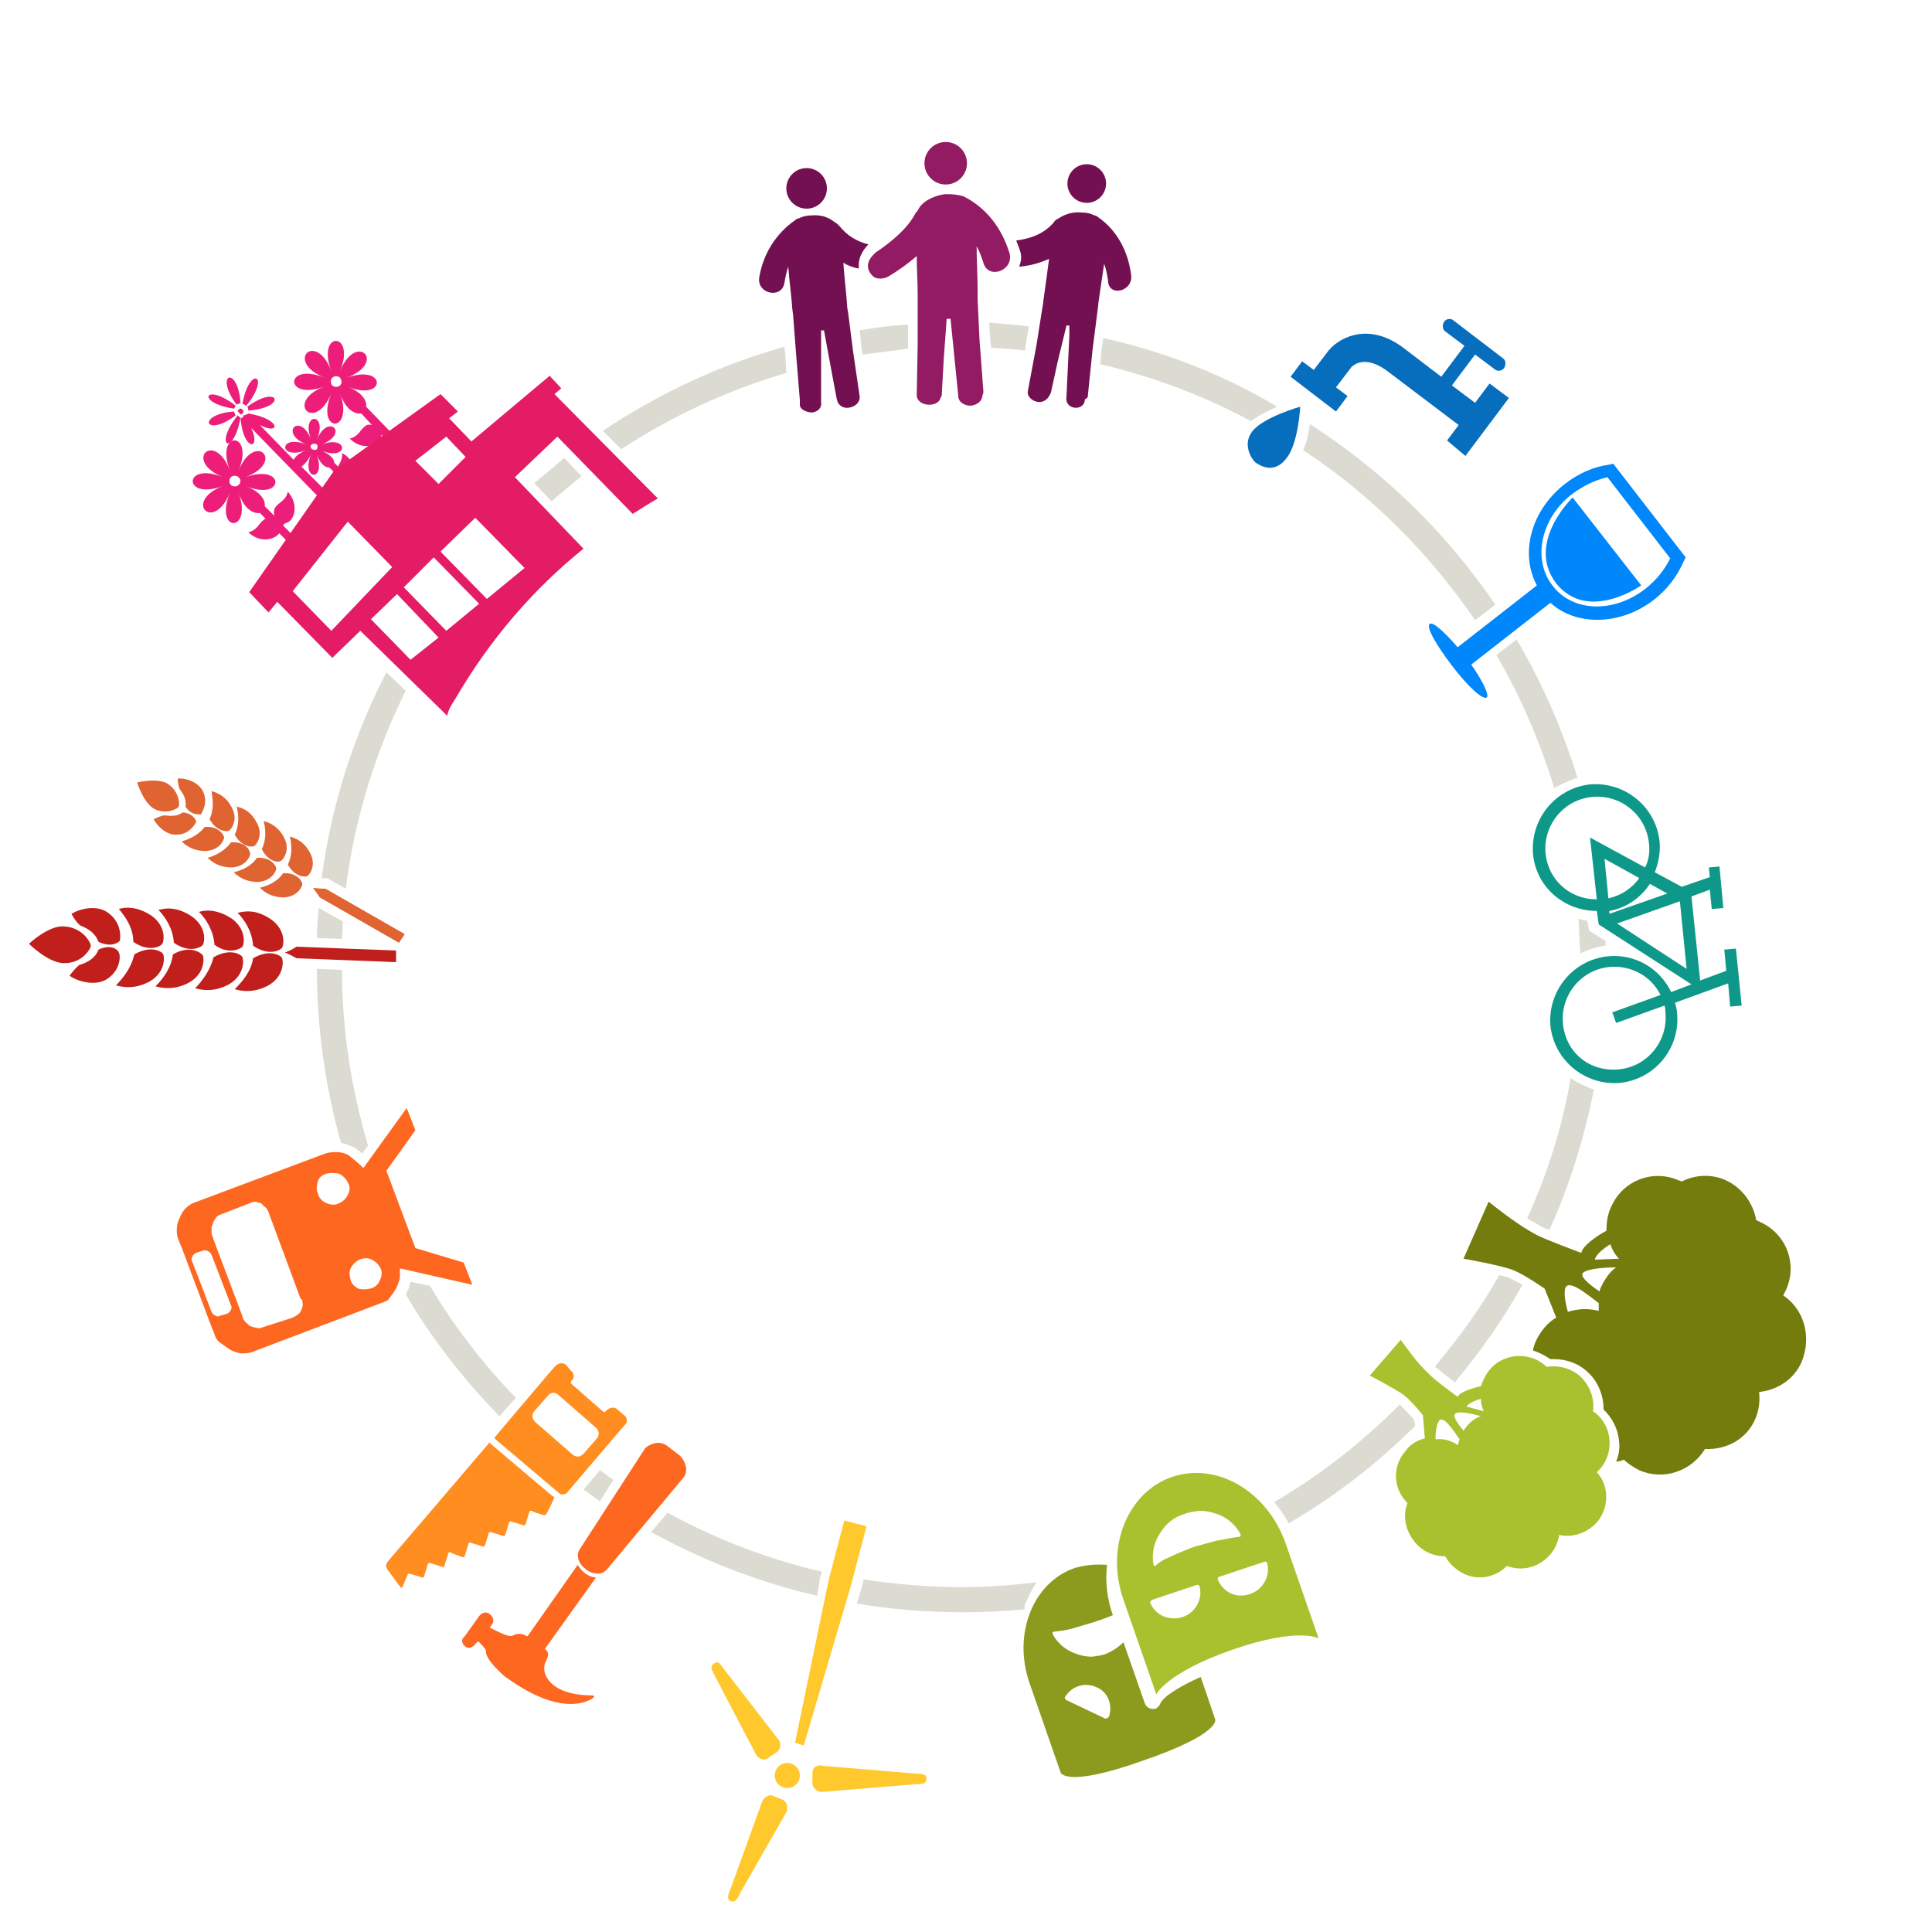 <?xml version="1.0" encoding="UTF-8"?>
<!-- Generator: Adobe Illustrator 18.0.0, SVG Export Plug-In . SVG Version: 6.00 Build 0)  -->
<!DOCTYPE svg PUBLIC "-//W3C//DTD SVG 1.1//EN" "http://www.w3.org/Graphics/SVG/1.1/DTD/svg11.dtd">
<svg version="1.1" xmlns="http://www.w3.org/2000/svg" xmlns:xlink="http://www.w3.org/1999/xlink" x="0px" y="0px" viewBox="0 0 200 200" enable-background="new 0 0 200 200" xml:space="preserve">
<g id="bg" display="none">
</g>
<g id="Ebene_3">
</g>
<g id="Ebene_1">
</g>
<g id="Ebene_4">
</g>
<g id="outer">
	<g>
		<path fill="#ED1E79" d="M25.6,42.1c0.1,0.1,0.1,0.3,0.1,0.4C29.8,42.2,28.9,39.7,25.6,42.1z"/>
		<path fill="#ED1E79" d="M25.8,42.5C25.8,42.5,25.8,42.5,25.8,42.5C25.8,42.5,25.8,42.5,25.8,42.5C25.8,42.5,25.8,42.5,25.8,42.5z"/>
		<path fill="#ED1E79" d="M25.5,42L25.5,42C25.5,42,25.6,41.9,25.5,42C25.6,41.9,25.5,42,25.5,42z"/>
		<path fill="#ED1E79" d="M24.4,42c-3.2-2.5-4.2-0.3-0.2,0.3C24.3,42.3,24.3,42.1,24.4,42z"/>
		<path fill="#ED1E79" d="M25.1,41.8c0.1,0,0.2,0.1,0.4,0.2C28.1,38.8,25.8,37.8,25.1,41.8z"/>
		<path fill="#ED1E79" d="M25,41.7C25,41.7,25,41.7,25,41.7C25,41.8,25,41.8,25,41.7C25,41.7,25,41.7,25,41.7z"/>
		<path fill="#ED1E79" d="M25,43.2C25,43.3,25,43.3,25,43.2C25,43.3,25,43.3,25,43.2L25,43.2z"/>
		<path fill="#ED1E79" d="M24.4,43.1C24.4,43,24.4,43,24.4,43.1C24.5,43,24.5,43,24.4,43.1C24.4,43,24.4,43,24.4,43.1z"/>
		<path fill="#ED1E79" d="M24.4,43c-0.1-0.1-0.1-0.3-0.2-0.4C20.3,42.9,21.2,45.4,24.4,43z"/>
		<path fill="#ED1E79" d="M24.5,41.9c0.1-0.1,0.3-0.1,0.4-0.2C24.6,37.7,22.1,38.7,24.5,41.9z"/>
		<path fill="#ED1E79" d="M24.9,43.2c-0.1,0-0.2-0.1-0.3-0.2C22,46.3,24.2,47.3,24.9,43.2z"/>
		<path fill="#ED1E79" d="M24.3,42.5C24.2,42.5,24.2,42.5,24.3,42.5C24.2,42.5,24.2,42.5,24.3,42.5C24.3,42.5,24.3,42.5,24.3,42.5z"/>
		<path fill="#ED1E79" d="M24.8,42.8c0,0,0.1,0.1,0.1,0.1c0,0,0,0,0,0c0,0,0,0,0,0c0,0,0,0,0,0c0.1,0,0.1,0,0.2-0.1c0,0,0,0,0,0    c0,0,0,0,0,0c0,0,0,0,0,0c0,0,0,0,0,0c0,0,0.1-0.1,0.1-0.2c0,0,0,0,0,0c0,0,0,0,0,0c0,0,0,0,0,0c0-0.1,0-0.1-0.1-0.2c0,0,0,0,0,0    c0,0,0,0,0,0c0,0,0,0,0,0c0,0,0,0,0,0c0,0-0.1-0.1-0.2-0.1c0,0,0,0,0,0c0,0,0,0,0,0c0,0,0,0,0,0c-0.1,0-0.1,0-0.2,0.1c0,0,0,0,0,0    c0,0,0,0,0,0c0,0,0,0,0,0c0,0,0,0,0,0c0,0-0.1,0.1-0.1,0.2c0,0,0,0,0,0c0,0,0,0,0,0c0,0,0,0,0,0C24.7,42.6,24.7,42.7,24.8,42.8    C24.7,42.7,24.7,42.7,24.8,42.8C24.7,42.7,24.7,42.7,24.8,42.8C24.7,42.7,24.7,42.7,24.8,42.8C24.8,42.8,24.8,42.8,24.8,42.8z"/>
		<g>
			<g>
				<path fill="#ED1E79" d="M40.9,45.2l-3-3.1c0.1-0.6-0.4-1.5-2-2.1c4.1,1.7,4.2-2.4,0-0.9c4.2-1.6,1-4.8-0.7-0.7      c1.7-4.1-2.5-4.2-0.9,0c-1.6-4.2-4.9-1-0.7,0.7c-4.2-1.7-4.2,2.5,0,0.9c-4.2,1.6-1,4.9,0.7,0.7c-1.7,4.2,2.4,4.2,0.9,0      c0.6,1.8,1.6,2.2,2.2,2.1l1.1,1.2c-0.4-0.1-0.6,0-0.8,0.2c-0.4,0.3-0.6,1-1.5,1.2c1.4,1.4,3.1,0.6,3.2,0c0-0.1,0.1-0.3,0.1-0.4      l0.9,0.9L40.9,45.2z M35.2,39.9c-0.2,0.2-0.6,0.2-0.8,0c-0.2-0.2-0.2-0.6,0-0.8c0.2-0.2,0.6-0.2,0.8,0      C35.4,39.4,35.4,39.7,35.2,39.9z"/>
			</g>
			<path fill="#ED1E79" d="M36.1,49.4c0.1,0,0.1-0.1,0.2-0.1c0.4-0.3,0.5-1.7-0.9-2.4c0.1,0.7-0.3,1.1-0.4,1.4l-0.4-0.4     c0-0.4-0.4-0.8-1.2-1.2l0,0c2.7,1,2.7-1.7-0.1-0.7c2.9-1.1,0.7-3.3-0.5-0.5c1.2-2.8-1.7-2.9-0.6,0c-1.1-2.9-3.4-0.7-0.5,0.5     c-2.9-1.1-2.9,1.7,0,0.6c-0.7,0.3-1.1,0.6-1.3,1l-3.5-3.6c2.1,1.1,2.3-0.6-1.2-1.2c0,0,0,0,0,0c0,0.1-0.3,0.1-0.4,0.2     c0,0-0.3-0.1-0.3-0.1c0,0,0,0,0,0c0,0,0.2,0.1,0.2,0.1c0,0,0.1,0.1,0,0.1c-0.1,0.1-0.1,0.1-0.2,0.2c0,0-0.1,0-0.1,0     c0.3,3.5,2.2,3.3,1.1,1l7.7,7.9l-1.6,1.6l4.2-4L36.1,49.4z M32.3,46c0.1-0.1,0.3-0.1,0.5,0c0.1,0.1,0.1,0.3,0,0.5     c-0.1,0.1-0.3,0.1-0.5,0C32.1,46.3,32.1,46.1,32.3,46z M31.2,48.3c0.3-0.2,0.7-0.6,1-1.3c-1.1,2.8,1.6,2.9,0.6,0.1l0,0     c0.4,1,0.9,1.3,1.3,1.3l1.7,1.7l-1.4,1.4L31.2,48.3z"/>
			<polygon fill="#ED1E79" points="30.4,55.4 32.2,53.7 30.4,55.4    "/>
			<path fill="#ED1E79" d="M29.7,54.1c0.6-0.1,1.4-1.7,0.1-3.2c-0.2,0.9-0.9,1.1-1.2,1.5c-0.2,0.2-0.3,0.5-0.2,1l-1-1     c0.1-0.6-0.4-1.5-2-2.1c4.1,1.7,4.2-2.4,0-0.9c4.2-1.6,1-4.8-0.7-0.7c1.7-4.1-2.5-4.2-0.9,0c-1.6-4.2-4.9-1-0.7,0.7     c-4.2-1.7-4.2,2.5,0,0.9c-4.2,1.6-1,4.9,0.7,0.7c-1.7,4.2,2.4,4.2,0.9,0c0.6,1.8,1.6,2.2,2.2,2.1l0.6,0.6c-0.1,0-0.2,0.1-0.3,0.2     c-0.4,0.3-0.6,1-1.5,1.2c1.4,1.3,2.9,0.6,3.2,0.1l1,1l0.6-0.6l-1.2-1.2C29.4,54.2,29.5,54.2,29.7,54.1z M24.7,50.2     c-0.2,0.2-0.6,0.2-0.8,0c-0.2-0.2-0.2-0.6,0-0.8c0.2-0.2,0.6-0.2,0.8,0S25,49.9,24.7,50.2z"/>
		</g>
		<path d="M137.2,62.2C137.2,62.2,137.3,62.2,137.2,62.2C137.3,62.2,137.3,62.2,137.2,62.2z"/>
		<g>
			<circle fill="#721051" cx="83.5" cy="19.5" r="2.1"/>
		</g>
		<path fill="#EEB907" d="M92.4,27.5c-0.1,0-0.1,0.1-0.2,0.1"/>
		<g>
			<circle fill="#721051" cx="112.5" cy="19" r="2"/>
		</g>
		<circle fill="#921B64" cx="97.9" cy="16.9" r="2.2"/>
		<path fill="#066EBC" d="M130,47.9c0.2,0.1,1.8,1.4,3.2-0.5c1.2-1.5,1.4-5.3,1.4-5.3s-3.9,1.1-5,2.6S129.8,47.8,130,47.9z"/>
		<path fill="#066EBC" d="M151.7,47.2l2.1-2.8l2.4-3.2l-2-1.5l-1.5,2l-2.4-1.8l2.4-3.2l2,1.5c0.3,0.3,0.8,0.2,1-0.1    c0.2-0.3,0.2-0.8-0.1-1l-5.1-3.9c-0.3-0.3-0.8-0.2-1,0.1s-0.2,0.8,0.1,1l2,1.5l-2.4,3.2l-3.8-2.9c-3.6-2.8-6.6-1.2-7.7,0    c0,0,0,0.1-0.1,0.1l-1.6,2.1l-1.2-0.9l-1.2,1.6l4.7,3.6l1.2-1.6l-1.2-0.9l1.6-2.1c0.2-0.2,1.4-1.3,3.7,0.4l7.4,5.6l-1.2,1.6    L151.7,47.2z"/>
		<path fill="#0087FB" d="M171.2,62.1c1.4-1.1,2.4-2.4,3.1-4l0.2-0.4l-7.5-9.7l-0.4,0.1c-1.6,0.2-3.2,0.9-4.6,2    c-3.5,2.7-4.7,7.2-2.9,10.5l-8.2,6.4c-1.4-1.6-2.6-2.7-2.9-2.4c-0.4,0.3,0.7,2.2,2.3,4.3c1.6,2.1,3.2,3.6,3.6,3.3    c0.3-0.2-0.4-1.7-1.6-3.4l8.2-6.4C163.1,64.8,167.7,64.8,171.2,62.1z M160.7,60.6c-2.1-2.7-1.2-7,2.1-9.5c1.1-0.8,2.3-1.4,3.6-1.7    l6.5,8.4c-0.6,1.2-1.4,2.2-2.5,3.1C167.1,63.5,162.8,63.4,160.7,60.6z M169.9,60.6c0,0-5.5,3.9-8.8-0.2c-3.2-4.2,1.7-8.9,1.7-8.9    L169.9,60.6z"/>
		<path opacity="0.5" fill="#BAB9A4" d="M55.3,50l1.8,1.9c1-0.9,2.1-1.8,3.1-2.6l-1.8-1.9C57.4,48.3,56.3,49.2,55.3,50z"/>
		<path fill="#E41C66" d="M47.1,72.4c3.6-6.2,8.1-11.4,13.3-15.6l-7.1-7.4l4.4-4.2l7.8,8c0.8-0.5,1.7-1.1,2.6-1.6L57.4,40.8l0.7-0.6    l-1.2-1.3l-8.1,6.8l-2.3-2.4l0.9-0.7l-1.8-1.8l-11,7.9l-8.8,12.6l2,2.1l0.9-1.1l5.7,5.8l2.9-2.8l9,8.8    C46.4,73.5,46.7,73,47.1,72.4z M34.3,65.3l-4-4.1l5.7-7.2l4.6,4.7L34.3,65.3z M45.4,50.1L43,47.7l3.2-2.5l2,2.1L45.4,50.1z     M42.5,68.3l-4.1-4.2l2.7-2.6l4.3,4.5L42.5,68.3z M46.2,65.3l-4.4-4.5l2.2-2.2l0,0l0.9-0.9l4.7,4.8L46.2,65.3z M50.4,62l-4.8-4.9    l3.6-3.5l5.1,5.2L50.4,62z"/>
		<g>
			<g>
				<g>
					<path fill="#C01F1B" d="M6.6,95.9c2,0.1,2.8,1.7,2.8,2c0,0.3-0.9,1.9-2.9,1.8c-1.6-0.1-3.5-2-3.5-2S5,95.8,6.6,95.9z"/>
				</g>
				<g>
					<path fill="#C01F1B" d="M10.2,97.5c-0.3-0.8-0.9-1.3-1.9-1.7c-0.5-0.4-0.9-1.2-0.9-1.2c0.8-0.5,2.6-1,3.8-0.1       c1.4,1,1.3,2.6,1.2,2.9C12.2,97.6,11.5,98.1,10.2,97.5z M13.8,97.5c1.6,1.1,2.8,0.5,3,0.2c0.2-0.3,0.4-1.8-1.1-2.9       c-1.2-0.8-2.4-1-3.4-0.7C12.9,94.8,13.8,96,13.8,97.5z M16.4,94.2c0.7,0.7,1.5,1.9,1.6,3.4c1.6,1.1,2.8,0.5,3,0.2       c0.2-0.3,0.4-1.8-1.1-2.9C18.6,94,17.4,93.9,16.4,94.2z M25.1,98c0.2-0.3,0.4-1.8-1.1-2.9c-1.2-0.8-2.4-1-3.4-0.7       c0.7,0.7,1.5,1.9,1.6,3.4C23.7,98.9,24.9,98.2,25.1,98z M24.6,94.5c0.7,0.7,1.5,1.9,1.6,3.4c1.6,1.1,2.8,0.5,3,0.2       c0.2-0.3,0.4-1.8-1.1-2.9C26.8,94.3,25.7,94.2,24.6,94.5z"/>
				</g>
				<g>
					<path fill="#C01F1B" d="M11,101.4c-1.2,0.7-3,0.2-3.8-0.4c0,0,0.5-0.7,1-1.1c1-0.3,1.7-0.8,2-1.6c1.3-0.6,2,0,2.1,0.3       C12.5,98.9,12.5,100.5,11,101.4z M12,102c1,0.3,2.2,0.3,3.5-0.4c1.7-1,1.5-2.6,1.4-2.8c-0.1-0.3-1.3-1-3,0       C13.6,100.2,12.7,101.3,12,102z M17.9,98.8c-0.2,1.5-1.1,2.6-1.8,3.3c1,0.3,2.2,0.3,3.5-0.4c1.7-1,1.5-2.6,1.4-2.8       C20.8,98.6,19.6,97.8,17.9,98.8z M20.2,102.3c1,0.3,2.2,0.3,3.5-0.4c1.7-1,1.5-2.6,1.4-2.8c-0.1-0.3-1.3-1-3,0       C21.8,100.4,20.9,101.6,20.2,102.3z M24.3,102.4c1,0.3,2.2,0.3,3.5-0.4c1.7-1,1.5-2.6,1.4-2.8c-0.1-0.3-1.3-1-3,0       C26,100.6,25,101.7,24.3,102.4z"/>
				</g>
			</g>
			<g>
				<g>
					<path fill="#E06332" d="M17.3,81.1c1.3,0.8,1.3,2.2,1.2,2.4c-0.1,0.2-1.3,0.9-2.6,0.2C14.8,83,14.2,81,14.2,81       S16.2,80.5,17.3,81.1z"/>
				</g>
				<g>
					<path fill="#E06332" d="M19.2,83.5c0.1-0.6-0.1-1.2-0.6-1.8c-0.2-0.5-0.2-1.1-0.2-1.1c0.7-0.1,2.1,0.3,2.6,1.3       c0.6,1.2-0.1,2.2-0.2,2.4C20.5,84.3,19.8,84.4,19.2,83.5z M21.7,84.8c0.7,1.3,1.8,1.3,2,1.2c0.2-0.1,1-1.1,0.3-2.4       c-0.5-1-1.3-1.5-2.1-1.7C22,82.6,22.2,83.7,21.7,84.8z M24.5,83.5c0.2,0.8,0.3,1.9-0.2,2.9c0.7,1.3,1.8,1.3,2,1.2       c0.2-0.1,1-1.1,0.3-2.4C26.1,84.2,25.4,83.7,24.5,83.5z M29.1,89.1c0.2-0.1,1-1.1,0.3-2.4c-0.5-1-1.3-1.5-2.1-1.7       c0.2,0.8,0.3,1.9-0.2,2.9C27.8,89.3,28.9,89.3,29.1,89.1z M30,86.6c0.2,0.8,0.3,1.9-0.2,2.9c0.7,1.3,1.8,1.3,2,1.2       c0.2-0.1,1-1.1,0.3-2.4C31.6,87.3,30.8,86.8,30,86.6z"/>
				</g>
				<g>
					<path fill="#E06332" d="M18.3,86.4c-1.1,0.1-2.1-1-2.4-1.6c0,0,0.6-0.3,1.1-0.4c0.8,0.1,1.4,0.1,1.9-0.3c1.1,0.1,1.4,0.8,1.4,1       C20.2,85.3,19.6,86.4,18.3,86.4z M18.8,87.1c0.6,0.6,1.4,1,2.5,1c1.5-0.1,1.9-1.2,1.9-1.4c0-0.2-0.5-1.2-2-1.1       C20.5,86.5,19.5,86.9,18.8,87.1z M23.9,87.2c-0.6,0.9-1.7,1.4-2.4,1.6c0.6,0.6,1.4,1,2.5,1c1.5-0.1,1.9-1.2,1.9-1.4       C25.9,88,25.4,87.1,23.9,87.2z M24.2,90.3c0.6,0.6,1.4,1,2.5,1c1.5-0.1,1.9-1.2,1.9-1.4c0-0.2-0.5-1.2-2-1.1       C26,89.7,25,90.1,24.2,90.3z M26.9,91.9c0.6,0.6,1.4,1,2.5,1c1.5-0.1,1.9-1.2,1.9-1.4c0-0.2-0.5-1.2-2-1.1       C28.7,91.3,27.7,91.7,26.9,91.9z"/>
				</g>
			</g>
		</g>
		<path opacity="0.5" fill="#BAB9A4" d="M33.6,90.9l0.3,0l0.3,0.2l1.6,0.9c0.9-7.3,3.1-14.2,6.2-20.5l-2-1.9    c-3.4,6.6-5.7,13.7-6.7,21.3C33.5,91,33.6,90.9,33.6,90.9z"/>
		<path opacity="0.5" fill="#BAB9A4" d="M35.4,97.2c0-0.6,0.1-1.2,0.1-1.8L33,94c-0.1,1-0.2,2.1-0.2,3.1L35.4,97.2z"/>
		<path fill="#FE6720" d="M37.6,120.9L37.6,120.9c-0.5-0.5-1-0.9-1.5-1.3c-0.5-0.3-1.1-0.4-1.9-0.3c-0.2,0-0.4,0.1-0.5,0.1    l-13.6,5.1c-0.3,0.1-0.6,0.3-0.9,0.6c-0.3,0.3-0.5,0.7-0.6,1c-0.2,0.3-0.3,0.8-0.3,1.2c0,0.3,0,0.7,0.2,1.1l0.4,1l2.9,7.7l0.4,1    c0.1,0.4,0.3,0.7,0.6,0.9c0.4,0.3,0.7,0.5,1,0.7c0.3,0.2,0.7,0.3,1.1,0.4c0.4,0,0.8,0,1.1-0.1l13.7-5.2c0.3-0.1,0.5-0.2,0.6-0.4    c0.2-0.3,0.4-0.5,0.5-0.7c0.2-0.3,0.3-0.5,0.4-0.8c0.1-0.3,0.2-0.5,0.2-0.7c0-0.1,0-0.3,0-0.6l0-0.3c0-0.1,0-0.1,0,0l7.5,1.7    l-0.9-2.3l-5-1.5l-3-8L43,117l-0.9-2.3l-4.4,6.1L37.6,120.9z M22.8,136.2c-0.2,0.1-0.3,0.1-0.5,0c-0.2-0.1-0.3-0.2-0.4-0.4l-2-5.2    c-0.1-0.2-0.1-0.3,0-0.5c0.1-0.2,0.2-0.3,0.4-0.4l0.6-0.2c0.2-0.1,0.4-0.1,0.6,0c0.2,0.1,0.3,0.2,0.4,0.4l2,5.2    c0.1,0.2,0.1,0.3,0,0.5c-0.1,0.2-0.2,0.3-0.4,0.4L22.8,136.2z M27.5,137.3l-0.6,0.2c-0.3,0-0.5-0.1-0.6-0.1    c-0.4-0.1-0.6-0.2-0.6-0.3c-0.3-0.2-0.4-0.4-0.5-0.5L25,136l-2.9-7.7l-0.2-0.6l0-0.6c0-0.1,0.1-0.3,0.2-0.6c0-0.1,0.1-0.2,0.3-0.5    c0.1-0.1,0.2-0.2,0.5-0.3l3.1-1.2c0.2-0.1,0.4-0.1,0.5-0.1c0.2,0.1,0.4,0.1,0.6,0.2c0,0,0.1,0.2,0.4,0.4c0.1,0.1,0.2,0.2,0.3,0.5    l3.3,8.9l0.1,0.1c0,0,0.1,0.1,0.1,0.1c0,0,0,0.1,0,0.1l0,0.1c0.1,0.3,0,0.6-0.2,1c-0.1,0.2-0.4,0.4-0.8,0.6L27.5,137.3z     M38.5,130.4c0.4,0.2,0.7,0.5,0.9,0.9s0.1,0.9-0.1,1.3c-0.2,0.4-0.5,0.7-1,0.8s-0.8,0.1-1.2,0c-0.4-0.2-0.7-0.5-0.8-0.9    s-0.2-0.8,0-1.2c0.2-0.4,0.5-0.7,0.9-0.9C37.7,130.2,38.1,130.2,38.5,130.4z M36,123.7c-0.2,0.4-0.5,0.7-1,0.9    c-0.4,0.2-0.9,0.1-1.3-0.1c-0.4-0.2-0.7-0.5-0.8-1c-0.2-0.4-0.1-0.8,0-1.2s0.5-0.7,0.9-0.8s0.8-0.1,1.3,0c0.4,0.2,0.7,0.5,0.9,0.9    C36.3,122.9,36.2,123.3,36,123.7z"/>
		<path opacity="0.5" fill="#BAB9A4" d="M36.7,118.8c0.3,0.2,0.5,0.4,0.8,0.6l0.6-0.8c-1.7-5.8-2.7-11.9-2.7-18.2l-2.6-0.1    c0,6.2,0.9,12.3,2.5,18C35.8,118.4,36.2,118.6,36.7,118.8z"/>
		<g>
			<path fill="#FE6720" d="M48.1,170.4c0.3,0.3,0.8,0.2,1.1-0.2l0.3-0.3c0.3,0.3,0.8,0.8,0.8,1c-0.1,0.9,1.9,2.6,1.9,2.6     c4.9,3.6,7.7,3.1,9,2.4c0.5-0.3,0.4-0.4-0.2-0.4c-4.2-0.1-5.1-2.4-4.5-3.5c0.2-0.4,0.3-0.7,0.2-0.9c0-0.1-0.1-0.3-0.3-0.4     l5.3-7.4c-0.4,0-0.8-0.2-1.1-0.4l-0.1-0.1c-0.3-0.2-0.5-0.5-0.7-0.8l-5.2,7.4c-0.1-0.1-0.3-0.1-0.4-0.2c-0.4-0.1-0.7-0.1-1.1,0.1     c-0.4,0.3-1.9-0.6-2.4-0.8c0,0,0,0,0,0l0.2-0.3c0.3-0.3,0.2-0.8-0.2-1.1c-0.3-0.3-0.8-0.2-1.1,0.2l-1.5,2.1     C47.7,169.7,47.8,170.1,48.1,170.4z"/>
		</g>
		<g>
			<path fill="#FF8D20" d="M50.7,149.3l-10.6,12.4c-0.1,0.2-0.2,0.4-0.1,0.5c0,0.1,0.1,0.3,0.2,0.4l1.1,1.5c0.1,0.1,0.2,0.2,0.2,0.3     c0.1,0,0.1-0.1,0.2-0.2l0.5-1.2c0-0.1,0.1-0.1,0.2-0.1l1.3,0.4c0,0,0.1,0,0.1,0l0,0c0,0,0.1-0.1,0.1-0.1l0.4-1.3     c0-0.1,0.1-0.1,0.2-0.1l1.3,0.4c0,0,0.1,0,0.1,0l0,0c0,0,0,0,0.1,0c0,0,0,0,0-0.1l0.4-1.3c0,0,0-0.1,0.1-0.1c0.1,0,0.2,0,0.3,0.1     l1.1,0.4c0,0,0.1,0,0.1,0l0,0c0,0,0.1-0.1,0.1-0.1l0.4-1.3c0-0.1,0.1-0.1,0.2-0.1l1.3,0.4c0,0,0.1,0,0.1,0l0,0     c0,0,0.1-0.1,0.1-0.1l0.4-1.3c0-0.1,0.1-0.1,0.2-0.1l1.3,0.4c0,0,0.1,0,0.1,0l0,0c0,0,0.1-0.1,0.1-0.1l0.4-1.3     c0-0.1,0.1-0.1,0.2-0.1l1.3,0.4c0,0,0.1,0,0.1,0c0,0,0.1-0.1,0.1-0.1c0,0,0.4-1.3,0.4-1.3c0-0.1,0.1-0.1,0.2-0.1     c0.1,0,0.1,0,0.2,0.1c0.3,0.1,0.6,0.2,0.9,0.3c0.1,0,0.3,0.1,0.4,0c0.1-0.1,0.6-1.1,0.9-1.8c-0.1-0.1-0.2-0.1-0.3-0.2l-6.5-5.5     C50.8,149.4,50.8,149.4,50.7,149.3z"/>
		</g>
		<g>
			<path opacity="0.5" fill="#BAB9A4" d="M53.4,144.7c-3.4-3.5-6.4-7.4-8.9-11.6l-2-0.4c-0.1,0.2-0.1,0.5-0.2,0.7     c-0.1,0.2-0.2,0.4-0.3,0.6c2.7,4.6,6,8.8,9.7,12.6L53.4,144.7z"/>
			<path opacity="0.5" fill="#BAB9A4" d="M60.4,154.2c0.6,0.4,1.1,0.8,1.7,1.2l1.4-2.2c-0.5-0.3-0.9-0.7-1.4-1L60.4,154.2z"/>
		</g>
		<path fill="#FE6720" d="M60.6,162.4l0.1,0.1c0.4,0.3,0.8,0.4,1.3,0.4c0.3,0,0.6-0.2,0.8-0.4l8-9.6c0.2-0.3,0.3-0.7,0.2-1.1    c-0.1-0.4-0.3-0.8-0.6-1.1l-1.3-1c-0.4-0.3-0.8-0.4-1.3-0.3c-0.4,0.1-0.8,0.3-1,0.5L60,160.4C59.6,161,59.9,161.9,60.6,162.4z"/>
		<path fill="#FF8D20" d="M58.6,141.3c-0.3-0.3-0.8-0.2-1.1,0.1l-0.7,0.8l-0.6,0.7l-3.9,4.6l-1,1.2c0,0-0.1,0.1-0.1,0.1    c0,0.1,0,0.1,0.1,0.2l6.5,5.5c0,0,0.1,0.1,0.1,0.1c0.3,0.2,0.7,0.1,0.9-0.2l4.6-5.4l0.6-0.7l0.7-0.8c0.1-0.1,0.2-0.3,0.2-0.4    c0-0.2-0.1-0.5-0.3-0.6l-0.7-0.6c-0.3-0.3-0.8-0.2-1.1,0.1l-0.1,0.1c-0.1,0.1-0.2,0.1-0.3,0l-3.2-2.8c-0.1-0.1-0.1-0.1-0.1-0.2    c0,0,0-0.1,0-0.1c0.1-0.1,0.1-0.1,0.1-0.1c0.1-0.1,0.2-0.3,0.2-0.4c0-0.2-0.1-0.5-0.3-0.6L58.6,141.3z M57.8,144.4l3.9,3.4    c0.3,0.3,0.4,0.7,0.1,1.1l-1.4,1.6c-0.3,0.3-0.7,0.4-1.1,0.1l-3.9-3.4c-0.3-0.3-0.4-0.7-0.1-1.1l1.4-1.6    C57,144.1,57.5,144.1,57.8,144.4z"/>
		<path opacity="0.5" fill="#BAB9A4" d="M84.9,163.3l0.2-0.6c-5.7-1.3-11-3.4-16-6.1l-1.7,2c5.3,2.9,11.1,5.2,17.2,6.6L84.9,163.3z"/>
		<g>
			<path fill="#FFC92D" d="M73.9,173.3l4.4,8.4c0.3,0.4,0.8,0.6,1.2,0.3l0.9-0.6c0.4-0.3,0.5-0.9,0.2-1.3l-5.8-7.5     c-0.3-0.4-0.4-0.7-0.9-0.4l-0.1,0.1C73.5,172.5,73.7,172.9,73.9,173.3z"/>
		</g>
		<g>
			<path fill="#FFC92D" d="M84.1,183.5l0,1.1c0,0.5,0.5,0.9,1,0.9l9.7-0.8c0.5,0,1.1,0,1.1-0.5l0-0.1c0-0.5-0.6-0.5-1.1-0.5     l-9.6-0.8C84.6,182.6,84.1,183,84.1,183.5z"/>
		</g>
		<g>
			<path fill="#FFC92D" d="M78.9,186.5l-3.3,9.1c-0.2,0.4-0.4,1,0,1.2l0.1,0c0.4,0.2,0.7-0.3,0.9-0.8l4.8-8.4     c0.2-0.4,0.1-1.1-0.4-1.3l-1-0.4C79.7,185.7,79.1,186,78.9,186.5z"/>
		</g>
		<g>
			<circle fill="#FFC92D" cx="81.5" cy="183.8" r="1.3"/>
		</g>
		<polygon fill="#FFC92D" points="85.8,163.5 82.3,180.4 83.2,180.7 88.1,164.1 89.7,158 87.4,157.4   "/>
		<path fill="#A9C12E" d="M119.7,175.4c0,0,1-2.2,7.8-4.6c6.9-2.4,9-1.2,9-1.2l-3.4-9.8c-1.9-5.4-7.1-8.5-11.8-6.9    c-4.6,1.6-6.9,7.3-5,12.7L119.7,175.4L119.7,175.4z M130.8,161.7c0.2-0.1,0.4,0,0.4,0.2c0.3,1.3-0.5,2.7-1.8,3.1    c-1.3,0.5-2.7-0.1-3.3-1.4c-0.1-0.2,0-0.4,0.2-0.4L130.8,161.7z M119.4,161.9c-0.2-1.2,0.1-2.3,0.7-3.2c0.6-1,1.5-1.7,2.6-2    c0.2-0.1,0.4-0.1,0.7-0.2c0.3,0,0.5-0.1,0.8-0.1c0.6,0,1.1,0.1,1.7,0.3c1,0.3,2,1.1,2.5,2.1c0.1,0.2,0,0.3-0.2,0.3    c-0.9,0.1-1.6,0.3-2.3,0.4l-1.1,0.3l-1.1,0.3c-0.6,0.2-1.3,0.5-2,0.8c-0.6,0.3-1.3,0.5-2,1.1C119.6,162.2,119.4,162.1,119.4,161.9    z M119.3,165.6l4.5-1.5c0.2-0.1,0.4,0,0.4,0.2c0.3,1.3-0.5,2.7-1.8,3.1s-2.7-0.1-3.3-1.4C119,165.9,119.1,165.7,119.3,165.6z"/>
		<path opacity="0.5" fill="#BAB9A4" d="M106.3,165.7c0.3-0.7,0.6-1.3,1-1.9c-2.5,0.3-5.1,0.5-7.7,0.5c-3.5,0-6.9-0.3-10.2-0.8    l-0.2,0.9l-0.5,1.6c3.5,0.6,7.2,0.9,10.9,0.9c2.2,0,4.3-0.1,6.5-0.3C106,166.3,106.1,166,106.3,165.7z"/>
		<path fill="#8C9B1E" d="M125.8,178l-1.5-4.4c-1.4,0.6-2.4,1.2-3,1.6c-0.9,0.6-1.2,1.1-1.2,1.2c-0.1,0.2-0.3,0.4-0.5,0.5    c-0.1,0-0.2,0-0.3,0c-0.4,0-0.7-0.3-0.8-0.6l-2.2-6.3c-0.5,0.5-1.1,0.9-1.8,1.2c-0.2,0.1-0.4,0.1-0.7,0.2c-0.3,0-0.5,0.1-0.8,0.1    c-0.5,0-1.1-0.1-1.6-0.3c-0.9-0.3-1.9-1-2.4-2c-0.1-0.2,0-0.3,0.2-0.3c0.9-0.1,1.5-0.2,2.1-0.4l1-0.3l1-0.3    c0.6-0.2,1.2-0.4,1.9-0.7c0,0,0,0,0,0c-0.6-1.7-0.8-3.5-0.6-5.2c-1.1-0.1-2.2,0-3.3,0.3c-4.4,1.5-6.5,6.9-4.7,12l3.2,9.2    c0,0,0.5,1.6,8.4-1.2C126.4,179.5,125.8,178,125.8,178z M114.8,177.7c-0.1,0.2-0.3,0.2-0.4,0.2l-4-1.9c-0.2-0.1-0.2-0.3-0.1-0.4    c0.7-1.1,2.1-1.5,3.3-0.9C114.7,175.2,115.2,176.5,114.8,177.7z"/>
		<path fill="#747C0E" d="M184.6,134.1c0.1-0.2,0.2-0.4,0.3-0.6c1.2-2.7,0-5.8-2.7-7c-0.1-0.1-0.3-0.1-0.4-0.2    c-0.3-1.7-1.4-3.3-3.1-4.1c-1.5-0.7-3.2-0.6-4.6,0.1c-0.1,0-0.2-0.1-0.3-0.1c-2.7-1.2-5.8,0-7,2.7c-0.4,0.8-0.5,1.7-0.5,2.5    c-1.1,0.6-2.5,1.6-2.6,2.3c0,0-3.8-1.4-4.7-1.9c-1.7-0.9-3.5-2.3-4.9-3.4l-2.6,5.9c0,0,4,0.7,5.2,1.2c1.2,0.5,3.2,1.9,3.2,1.9    l1.2,3c-0.9,0.5-1.6,1.4-2.1,2.4c-0.1,0.3-0.3,0.7-0.3,1c0.6,0.2,1.2,0.5,1.8,0.9c0.1,0,0.3,0,0.4,0c1.2,0,2.4,0.4,3.3,1.2    c1.2,1,1.8,2.5,1.8,4c0.9,0.9,1.5,2,1.6,3.3c0.1,0.7,0,1.4-0.3,2.1c0.3,0,0.6-0.1,0.8-0.2c0.4,0.4,1,0.8,1.6,1.1    c2.5,1.1,5.4,0.1,6.8-2.2c2.2,0.1,4.3-1,5.2-3.1c0.4-0.9,0.5-1.9,0.4-2.8c1.9-0.2,3.6-1.3,4.4-3.1    C187.6,138.3,186.7,135.5,184.6,134.1z M162.3,135.8c-0.2-0.8-0.4-1.6-0.3-2.3c0.2-1.3,2.3,0.5,3.5,1.4c0,0.3,0,0.6,0,0.8    C164.3,135.4,163.3,135.5,162.3,135.8z M165.8,133.1c-0.1,0.2-0.2,0.4-0.2,0.6c-0.9-0.6-1.9-1.4-1.8-1.8c0.1-0.5,2-0.7,3.5-0.7    C166.7,131.6,166.2,132.3,165.8,133.1z M165.1,130.4c0,0,0-0.6,1.6-1.6c0.2,0.6,0.5,1.1,0.9,1.5L165.1,130.4z"/>
		<g>
			<path opacity="0.5" fill="#BAB9A4" d="M146.4,147c-0.4-0.5-1.1-1.2-1.5-1.6c-3.9,3.9-8.2,7.3-13,10.1c0.6,0.7,1.1,1.4,1.5,2.2     c4.8-2.8,9.2-6.2,13.1-10.1L146.4,147z"/>
			<path opacity="0.5" fill="#BAB9A4" d="M148.7,141.6c0.3,0.2,1.1,0.9,1.9,1.5c2.6-3.1,5-6.5,7-10.1c-0.5-0.3-1-0.5-1.3-0.7     c-0.2-0.1-0.6-0.2-1.1-0.3c-1.9,3.4-4.2,6.5-6.6,9.4C148.6,141.5,148.6,141.6,148.7,141.6z"/>
		</g>
		<g>
			<path opacity="0.5" fill="#BAB9A4" d="M166.2,97.4l-1.3-0.8l-0.4-0.3l-0.1-0.5l-0.1-0.5c-0.3,0-0.6-0.1-0.9-0.2     c0.1,1.2,0.1,2.4,0.2,3.6c0.8-0.4,1.7-0.7,2.6-0.8C166.2,97.8,166.2,97.6,166.2,97.4z"/>
			<path opacity="0.5" fill="#BAB9A4" d="M162.6,111.6c-0.9,5.1-2.4,9.9-4.5,14.5c0.4,0.3,0.9,0.5,1.3,0.8c0.2,0.1,0.6,0.3,1,0.4     c2.1-4.6,3.6-9.5,4.6-14.5C164.2,112.5,163.3,112.1,162.6,111.6z"/>
			<path opacity="0.5" fill="#BAB9A4" d="M163.3,80.5c-1.6-5.1-3.7-9.9-6.3-14.3l-2.1,1.6c2.5,4.3,4.5,8.9,6,13.8     C161.7,81.1,162.5,80.8,163.3,80.5z"/>
		</g>
		<path fill="#0E9889" d="M173.6,104.8c0-0.3-0.1-0.6-0.2-1l0,0l5.5-2l0.2,2.4l1.2-0.1l-0.6-5.9l-1.2,0.1l0.2,2.2l-2.7,1l-0.9-8.7    l1.9-0.7l0.2,2l1.2-0.1l-0.4-4.3l-1.1,0.1l0.1,1l-2.9,1l-2.8-1.5l0,0c0.4-1,0.6-2.1,0.5-3.2c-0.4-3.6-3.6-6.2-7.2-5.9    c-3.6,0.4-6.2,3.6-5.9,7.2c0.3,3.4,3.2,5.9,6.6,5.9l0.2,1.4l9.6,6.2l-2.1,0.8l0,0c-1.2-2.5-3.8-4-6.6-3.7    c-3.6,0.4-6.2,3.6-5.9,7.2c0.4,3.6,3.6,6.2,7.2,5.9C171.4,111.7,174,108.4,173.6,104.8z M161.8,106c-0.3-2.9,1.8-5.6,4.8-5.9    c2.2-0.2,4.3,0.9,5.3,2.9l0,0l-5,1.8l0.4,1.1l5-1.8l0,0c0.1,0.2,0.1,0.5,0.1,0.7c0.3,2.9-1.8,5.6-4.8,5.9S162.1,109,161.8,106z     M166.6,94.3L166.6,94.3c1.7-0.3,3.2-1.3,4.2-2.8l0,0l1.8,1l-6,2.1L166.6,94.3z M160,88.4c-0.3-2.9,1.8-5.6,4.8-5.9    c2.9-0.3,5.6,1.8,5.9,4.8c0.1,0.9,0,1.7-0.4,2.5l0,0l-5.7-3.1l0.7,6.4l0,0C162.5,93.1,160.3,91.1,160,88.4z M169.7,90.9    c-0.8,1.1-1.9,1.8-3.2,2.1l0,0l-0.4-4.1L169.7,90.9L169.7,90.9z M167.4,95.6l6.5-2.3l0.7,7L167.4,95.6z"/>
		<path opacity="0.5" fill="#BAB9A4" d="M114.2,35l-0.2,1.4l-0.1,1.3c5.5,1.3,10.8,3.3,15.6,5.9c0.8-0.6,1.8-1.1,2.7-1.5    C126.7,38.8,120.6,36.4,114.2,35z"/>
		<path opacity="0.5" fill="#BAB9A4" d="M102.4,33.4l0.1,1.7l0.1,0.9c1.2,0.1,2.3,0.1,3.5,0.3l0.1-0.7l0.3-1.8    C105.1,33.6,103.7,33.5,102.4,33.4z"/>
		<path fill="#721051" d="M117.1,28.5c-0.3-2.4-1.4-4.6-3.4-6c-0.1-0.1-0.3-0.2-0.4-0.2c-0.4-0.2-0.8-0.3-1.3-0.3    c-1-0.1-1.8,0.2-2.4,0.6c-0.2,0.1-0.4,0.2-0.5,0.4c-1,1.2-2.4,1.7-3.9,1.9c0.1,0.3,0.3,0.7,0.4,1.1c0.2,0.5,0.1,1.1-0.1,1.6    c0,0,0,0,0.1,0c1.1-0.1,2.1-0.4,3-0.8c-0.2,1.5-0.4,3-0.6,4.4c0,0,0,0,0,0.1l-0.1,0.6l-0.6,3.8l-0.9,4.8c-0.1,0.5,0.4,1,1,1.1    c0.5,0.1,1-0.2,1.2-0.6c0.1-0.1,0.1-0.2,0.2-0.4l0.7-3.2l0.9-3.7l0.3,0l0,1l-0.3,6.4c-0.1,0.5,0.2,1,0.8,1.1    c0.6,0.1,1.1-0.3,1.1-0.8v0c0-0.1,0.3-0.2,0.3-0.3l0.5-4.9l0.5-3.9l0.1-0.8c0,0,0,0,0-0.1c0.2-1.4,0.4-2.8,0.6-4.1    c0.2,0.5,0.3,1.1,0.4,1.7C114.7,30.8,117.3,30.2,117.1,28.5z"/>
		<g>
			<path opacity="0.5" fill="#BAB9A4" d="M81.3,36.8l-0.1-0.9c-6.8,1.9-13.1,4.9-18.8,8.7l1.9,1.9c5.2-3.4,11-6.1,17.1-7.9     L81.3,36.8z"/>
			<path opacity="0.5" fill="#BAB9A4" d="M94,33.6c-1.7,0.1-3.4,0.3-5,0.6l0.2,2l0.1,0.5c1.6-0.2,3.1-0.4,4.7-0.6l0-0.5L94,33.6z"/>
		</g>
		<path opacity="0.5" fill="#BAB9A4" d="M152.7,64.2l2.1-1.6c-5.1-7.5-11.6-13.8-19.2-18.7c-0.1,0.8-0.3,1.8-0.7,2.7    C141.9,51.2,147.9,57.2,152.7,64.2z"/>
		<path fill="#E06332" d="M41.3,97.6l-8.2-4.7c0,0-0.4-0.6-0.7-1C33,92,33.7,92,33.7,92l8.2,4.7L41.3,97.6z"/>
		<path fill="#C01F1B" d="M41,99.6l-10.3-0.4c0,0-0.7-0.4-1.2-0.6c0.6-0.2,1.2-0.6,1.2-0.6L41,98.4L41,99.6z"/>
		<path fill="#A9C12E" d="M150.6,162.3c1.6,1.4,3.9,1.3,5.4-0.2c1.5,0.6,3.3,0.2,4.5-1.2c0.5-0.6,0.8-1.3,0.9-2    c1.4,0.3,2.9-0.2,3.9-1.3c1.3-1.5,1.3-3.8,0-5.2c0.1-0.1,0.2-0.2,0.4-0.4c1.4-1.7,1.2-4.3-0.5-5.7c-0.1-0.1-0.2-0.1-0.3-0.2    c0.2-1.3-0.3-2.7-1.4-3.7c-1-0.8-2.2-1.1-3.4-0.9c-0.1-0.1-0.1-0.1-0.2-0.2c-1.7-1.4-4.3-1.2-5.7,0.5c-0.4,0.5-0.7,1.1-0.9,1.7    c-0.9,0.2-2.2,0.6-2.4,1.1c0,0-2.5-1.8-3-2.4c-1.1-1-2.1-2.4-2.9-3.5l-3.2,3.7c0,0,2.7,1.4,3.5,2c0.8,0.6,2,2.1,2,2.1l0.2,2.4    c-0.8,0.2-1.5,0.6-2,1.3c-1.4,1.6-1.3,3.9,0.2,5.4c-0.6,1.5-0.1,3.3,1.2,4.5c0.8,0.7,1.7,1,2.7,1    C149.9,161.6,150.2,162,150.6,162.3z M153.3,144.8c0,0.4,0.1,0.9,0.3,1.3l-1.8-0.5C151.8,145.6,152,145.2,153.3,144.8z     M150.6,146.4c0.2-0.4,1.6-0.1,2.7,0.2c-0.6,0.2-1.1,0.6-1.5,1.1c-0.1,0.1-0.2,0.3-0.3,0.4C151,147.5,150.4,146.7,150.6,146.4z     M148.9,147.2c0.4-0.9,1.5,0.8,2.2,1.8c-0.1,0.2-0.1,0.4-0.2,0.6c-0.7-0.5-1.5-0.7-2.3-0.6C148.6,148.3,148.7,147.6,148.9,147.2z"/>
		<path fill="#921B64" d="M90.7,26.1c1.5-1,3.2-2.4,4-3.9c0.1-0.2,0.2-0.3,0.3-0.4c0.4-0.9,1.5-1.5,2.8-1.7c0.5,0,1,0,1.4,0.1    c0.2,0,0.3,0.1,0.5,0.1c2.4,1.2,4,3.3,4.8,5.9c0.5,1.8-2.2,2.8-2.7,1c-0.2-0.6-0.4-1.2-0.7-1.7c0,1.5,0.1,3,0.1,4.5c0,0,0,0,0,0.1    l0,0.9l0.2,4.2l0.4,5.3c0,0.1,0,0.3-0.1,0.4l0,0c0,0.6-0.5,1-1.2,1.1c-0.7,0-1.3-0.4-1.3-1L98.5,34l-0.1-1L98,33l-0.3,4.1    l-0.2,3.6c0,0.2,0,0.3-0.1,0.4c-0.1,0.5-0.6,0.8-1.2,0.8c-0.7,0-1.3-0.4-1.3-1l0.1-5.3l0-4.2l0-0.7c0,0,0,0,0-0.1    c0-1.4-0.1-2.7-0.1-4.1c-0.9,0.8-1.9,1.5-2.9,2.1c-0.5,0.3-1.1,0.3-1.5,0.1C90.5,28.7,88.9,27.6,90.7,26.1z"/>
		<path fill="#721051" d="M82.8,41.9c0,0.5,0.7,0.8,1.3,0.8c0.6-0.1,1-0.5,0.9-1.1L85,35.2l0-1l0.3,0L86,38l0.6,3.2    c0,0.1,0.1,0.3,0.1,0.4c0.2,0.4,0.6,0.7,1.2,0.6c0.6-0.1,1.1-0.5,1.1-1.1l-0.7-4.8l-0.5-3.9l-0.1-0.6c0,0,0,0,0-0.1    c-0.1-1.5-0.3-3-0.4-4.5c0.5,0.3,1,0.5,1.6,0.6c0-0.1,0-0.3,0-0.4c0-0.5,0.2-1.3,1-2.1c-1.2-0.3-2.2-0.9-3-1.9    c-0.2-0.2-0.3-0.3-0.5-0.4c-0.6-0.5-1.4-0.8-2.4-0.7c-0.5,0-0.9,0.1-1.3,0.3c-0.1,0-0.3,0.1-0.4,0.2c-2,1.4-3.3,3.5-3.7,5.9    c-0.3,1.7,2.3,2.3,2.6,0.6c0.1-0.6,0.2-1.1,0.4-1.7c0.1,1.4,0.3,2.8,0.4,4.1c0,0,0,0,0,0.1l0.1,0.8l0.3,3.9l0.4,4.9"/>
	</g>
</g>
<g id="inner">
</g>
</svg>